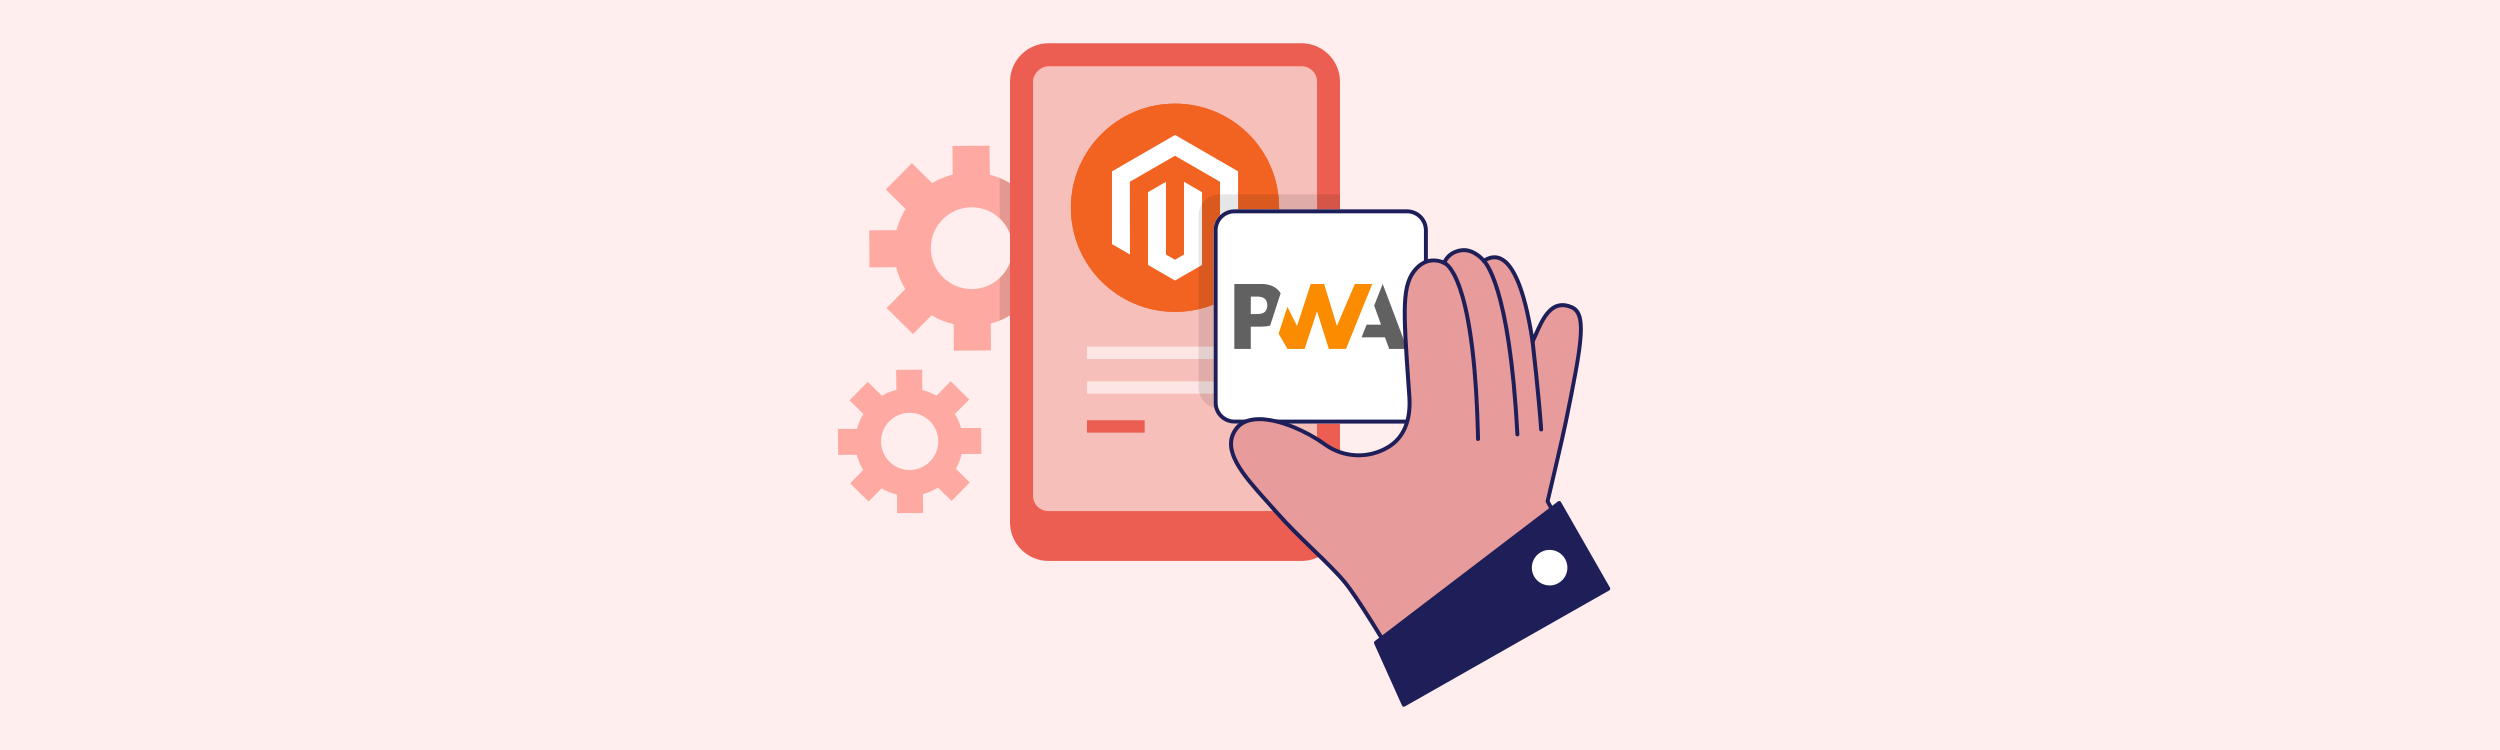 <?xml version="1.0" encoding="UTF-8"?>
<svg id="Layer_1" data-name="Layer 1" xmlns="http://www.w3.org/2000/svg" width="1000" height="300" viewBox="0 0 1000 300">
  <defs>
    <style>
      .cls-1 {
        opacity: .1;
      }

      .cls-2 {
        fill: #fb8c00;
      }

      .cls-3 {
        fill: #f26322;
      }

      .cls-4 {
        fill: #ec5e51;
      }

      .cls-5 {
        fill: #e89b9b;
      }

      .cls-6, .cls-7 {
        fill: #fff;
      }

      .cls-8 {
        fill: #ffeeed;
      }

      .cls-9 {
        fill: #fea9a1;
      }

      .cls-10 {
        fill: #1e1e59;
      }

      .cls-11 {
        fill: #616161;
      }

      .cls-12, .cls-7 {
        opacity: .6;
      }
    </style>
  </defs>
  <rect class="cls-8" y="0" width="1000" height="300"/>
  <g>
    <path class="cls-9" d="M418.39,106.48l11.28-.07-.1-14.84-11.5,.08c-.78-2.88-1.97-5.59-3.5-8.07l8.14-8.25-10.56-10.41-8.15,8.26-.03,.03c-1.3-.77-2.66-1.44-4.08-2.01-1.27-.52-2.59-.95-3.94-1.29-.06-.07-.14-11.63-.14-11.63l-14.83,.11,.08,11.42c-2.97,.79-5.72,1.92-8.24,3.41l-8.08-7.97-10.42,10.56,7.9,7.79c-1.6,2.59-2.83,5.44-3.6,8.47l-10.93,.07,.1,14.83,10.71-.07c.75,3.14,1.98,6.08,3.61,8.76l-7.46,7.56,10.56,10.41,7.42-7.51c2.7,1.62,5.68,2.83,8.85,3.55l.07,10.6,14.83-.11-.07-10.73c1.23-.32,2.42-.72,3.58-1.2,1.43-.57,2.8-1.25,4.11-2.03,.3-.17,.59-.35,.88-.53l7.75,7.63,10.41-10.56-7.93-7.82c1.49-2.6,2.6-5.43,3.28-8.44Zm-14.39-1.48c-.88,2.37-2.3,4.47-4.11,6.17-2.92,2.77-6.86,4.46-11.21,4.46-9.03,0-16.35-7.32-16.35-16.36s7.32-16.35,16.35-16.35c4.35,0,8.29,1.69,11.21,4.46,1.81,1.69,3.23,3.8,4.11,6.17,.67,1.78,1.03,3.71,1.03,5.72s-.36,3.95-1.03,5.73Z"/>
    <path class="cls-9" d="M342.82,171.52l-7.65,.05,.07,10.38,7.5-.05c.52,2.19,1.38,4.26,2.52,6.13l-5.22,5.29,7.39,7.29,5.19-5.26c1.9,1.13,3.98,1.98,6.19,2.49l.05,7.41,10.38-.07-.05-7.51c2.15-.57,4.17-1.47,6-2.64l5.42,5.34,7.29-7.39-5.55-5.47c1.04-1.82,1.82-3.81,2.29-5.91l7.9-.05-.07-10.38-8.05,.06c-.55-2.02-1.38-3.91-2.45-5.65l5.7-5.78-7.39-7.29-5.73,5.81c-1.73-1.02-3.62-1.81-5.61-2.31-.04-.05-.09-8.14-.09-8.14l-10.38,.07,.06,8c-2.08,.55-4,1.35-5.77,2.38l-5.66-5.58-7.29,7.39,5.53,5.45c-1.12,1.82-1.98,3.81-2.52,5.93h0Zm21.04-6.4c6.32,0,11.44,5.12,11.44,11.44s-5.12,11.44-11.44,11.44-11.44-5.12-11.44-11.44,5.12-11.44,11.44-11.44Z"/>
    <g>
      <path class="cls-4" d="M536.01,32.76V208.93c0,8.53-6.92,15.45-15.45,15.45h-101.11c-8.53,0-15.45-6.92-15.45-15.45V32.76c0-8.54,6.92-15.46,15.45-15.46h101.11c8.53,0,15.45,6.92,15.45,15.46Z"/>
      <rect class="cls-7" x="381.05" y="58.65" width="177.91" height="113.61" rx="6.07" ry="6.07" transform="translate(585.47 -354.54) rotate(90)"/>
    </g>
    <g>
      <g>
        <g class="cls-12">
          <rect class="cls-6" x="434.79" y="152.52" width="70.43" height="4.96"/>
        </g>
        <rect class="cls-4" x="434.79" y="168.1" width="23.08" height="4.96"/>
        <g class="cls-12">
          <rect class="cls-6" x="434.79" y="138.63" width="70.43" height="4.96"/>
        </g>
      </g>
      <g>
        <circle class="cls-3" cx="470" cy="83.1" r="41.64"/>
        <circle class="cls-3" cx="470" cy="83.1" r="41.64"/>
      </g>
      <g>
        <polygon class="cls-6" points="470.03 53.98 444.79 68.55 444.79 97.65 452 101.82 451.94 72.71 469.98 62.3 488.01 72.71 488.01 101.8 495.22 97.65 495.22 68.53 470.03 53.98"/>
        <polygon class="cls-6" points="473.6 101.81 470 103.9 466.39 101.83 466.39 72.71 459.19 76.87 459.2 105.98 470 112.22 480.81 105.98 480.81 76.87 473.6 72.71 473.6 101.81"/>
      </g>
    </g>
    <g class="cls-1">
      <path d="M536.01,77.74v85.69h-48.18c-4.62,0-8.37-3.74-8.37-8.36V86.1c0-4.62,3.75-8.36,8.37-8.36h48.18Z"/>
    </g>
    <rect class="cls-6" x="485.46" y="83.74" width="85.69" height="85.69" rx="8.36" ry="8.36"/>
    <path class="cls-10" d="M562.79,85.32c3.74,0,6.78,3.04,6.78,6.78v68.97c0,3.74-3.04,6.78-6.78,6.78h-68.97c-3.74,0-6.78-3.04-6.78-6.78V92.1c0-3.74,3.04-6.78,6.78-6.78h68.97m0-1.58h-68.97c-4.62,0-8.36,3.74-8.36,8.36v68.97c0,4.62,3.74,8.36,8.36,8.36h68.97c4.62,0,8.36-3.74,8.36-8.36V92.1c0-4.62-3.74-8.36-8.36-8.36h0Z"/>
    <g>
      <path class="cls-2" d="M538.4,139.58l10.5-25.99h-6.96l-7.18,16.79-5.11-16.79h-5.35l-5.48,16.79-3.87-7.65-3.5,10.76,3.55,6.09h6.85l4.95-15.06,4.72,15.06h6.87Z"/>
      <path class="cls-11" d="M500.32,130.66h4.28c1.3,0,2.45-.14,3.46-.43l1.11-3.41,3.09-9.53c-.24-.38-.51-.73-.81-1.06-1.59-1.76-3.91-2.64-6.97-2.64h-10.75v25.99h6.59v-8.92Zm5.66-11.09c.62,.62,.93,1.46,.93,2.51s-.27,1.89-.82,2.51c-.6,.69-1.7,1.03-3.3,1.03h-2.47v-6.98h2.49c1.49,0,2.55,.31,3.17,.94h0Zm38.66,15.35l2-5.04h5.77l-2.74-7.65,3.42-8.64,9.81,25.99h-7.23l-1.68-4.65h-9.35Z"/>
    </g>
    <path class="cls-5" d="M626.39,168.48c6.48-31.72,8.41-42.95,2.25-45.59-9.25-3.96-12.49,7.33-15.59,13.74-4.15-27.62-11.07-37.74-19.5-32.27,0,0-3.77-4.8-8.78-4.25-5.64,.62-7.07,5.07-7.07,5.07,0,0-5.8-3.34-11.04,2.11-6.34,6.61-5.29,17.31-2.91,51.29,.58,8.25-1.39,16.01-8.48,20.28-7.88,4.74-17.83,4.31-25.29-1.08-10.71-7.74-28.9-14.51-35.28-6.53-7.6,9.52,5.22,21.41,16.09,33.83,8.56,9.78,21.09,20.43,27.29,27.98,5.25,6.4,18.03,27.78,18.03,27.78l71.54-44.53-8.6-15.77s5.84-24.65,7.36-32.07Z"/>
    <path class="cls-10" d="M556.1,261.64c-.06,0-.13,0-.19-.02-.21-.05-.38-.18-.49-.36-.13-.21-12.8-21.4-17.96-27.68-3.1-3.78-7.84-8.37-12.85-13.23-5-4.85-10.17-9.87-14.43-14.74-1.27-1.45-2.58-2.91-3.85-4.33-4.97-5.53-9.66-10.76-12.39-15.82-3.15-5.84-3.11-10.65,.13-14.71,6.87-8.61,25.76-1.28,36.36,6.38,7.21,5.21,16.8,5.62,24.42,1.04,6.02-3.62,8.75-10.2,8.09-19.54l-.3-4.24c-2.16-30.72-2.89-41.07,3.43-47.65,4.43-4.61,9.32-3.36,11.2-2.62,.74-1.43,2.77-4.3,7.39-4.81,4.39-.48,7.82,2.7,9.03,4.01,2.39-1.37,4.68-1.57,6.84-.6,5.58,2.51,9.91,12.99,12.88,31.16,.07-.15,.13-.3,.2-.45,2.8-6.34,6.63-15.02,15.33-11.29,6.74,2.89,4.81,14.2-1.78,46.48-1.41,6.91-6.62,28.98-7.29,31.8l8.46,15.5c.2,.37,.08,.83-.28,1.05l-71.54,44.53c-.13,.08-.27,.12-.42,.12Zm-52.38-93.18c-3.56,0-6.56,.97-8.41,3.29-6.29,7.88,2.69,17.88,12.2,28.47,1.27,1.42,2.59,2.89,3.87,4.34,4.22,4.82,9.36,9.81,14.34,14.64,5.04,4.89,9.81,9.51,12.97,13.36,4.76,5.8,15.41,23.4,17.68,27.18l70.21-43.71-8.24-15.11c-.09-.17-.12-.37-.08-.56,.06-.25,5.86-24.72,7.35-32.05l.78,.16-.78-.16c6.13-30,8.39-42.27,2.71-44.71-7.26-3.11-10.45,4.11-13.26,10.48-.45,1.03-.88,1.99-1.31,2.89-.15,.31-.49,.49-.83,.44-.34-.05-.61-.32-.66-.67-3.6-23.93-8.71-30.92-12.37-32.57-1.84-.83-3.77-.55-5.92,.84-.34,.22-.8,.15-1.05-.18-.03-.04-3.57-4.45-8.07-3.95-5.03,.55-6.35,4.37-6.4,4.53-.08,.23-.25,.41-.47,.49-.22,.08-.47,.07-.68-.05-.21-.12-5.34-2.95-10.07,1.97-5.83,6.07-5.11,16.24-2.99,46.44l.3,4.24c.69,9.85-2.38,17.11-8.86,21.01-8.16,4.91-18.43,4.47-26.16-1.11-7.24-5.23-17.9-9.96-25.79-9.96Z"/>
    <path class="cls-10" d="M591.22,176.41c-.43,0-.78-.34-.79-.78-.75-34.71-4.37-51.92-7.27-60.25-2.93-8.4-5.65-9.43-5.67-9.44-.42-.11-.68-.54-.58-.96,.11-.43,.54-.68,.96-.58,.35,.09,3.53,1.13,6.78,10.45,4.28,12.27,6.76,32.7,7.36,60.74,0,.44-.34,.8-.78,.81h-.02Z"/>
    <path class="cls-10" d="M606.95,174.56c-.42,0-.77-.33-.79-.75-1.61-30.92-5.09-47.98-7.72-56.84-2.87-9.66-5.39-11.98-5.42-12.01-.32-.29-.36-.79-.08-1.11,.28-.33,.77-.37,1.11-.09,.43,.36,10.54,9.53,13.7,69.97,.02,.44-.31,.81-.75,.83-.01,0-.03,0-.04,0Z"/>
    <path class="cls-10" d="M616.46,172.59c-.41,0-.76-.32-.79-.74-.9-13.16-3.4-34.91-3.42-35.13-.05-.44,.26-.83,.7-.88,.43-.05,.83,.26,.88,.7,.03,.22,2.53,22.01,3.43,35.2,.03,.44-.3,.82-.74,.85-.02,0-.04,0-.05,0Z"/>
    <g>
      <polygon class="cls-10" points="623.7 201.19 550.38 257.09 561.54 281.91 643.32 235.48 623.7 201.19"/>
      <path class="cls-10" d="M561.54,282.7c-.08,0-.17-.01-.25-.04-.21-.07-.39-.23-.48-.43l-11.16-24.82c-.15-.34-.05-.73,.24-.96l73.31-55.89c.18-.14,.41-.19,.64-.15,.22,.05,.42,.19,.53,.38l19.62,34.29c.1,.18,.13,.4,.08,.6-.06,.2-.19,.38-.37,.48l-81.77,46.42c-.12,.07-.26,.1-.39,.1Zm-10.18-25.36l10.54,23.45,80.32-45.6-18.77-32.82-72.09,54.96Z"/>
      <path class="cls-6" d="M626.9,227.92c-.47,3.9-4.01,6.68-7.91,6.2-3.9-.47-6.68-4.01-6.2-7.91,.47-3.9,4.01-6.68,7.91-6.2,3.9,.47,6.68,4.02,6.2,7.91Z"/>
    </g>
    <path class="cls-1" d="M404,73.18v20.37c-.88-2.37-2.3-4.48-4.11-6.17v-16.18c1.42,.57,2.78,1.24,4.08,2.01l.03-.03Z"/>
    <path class="cls-1" d="M404,105v21.2c-1.31,.78-2.68,1.46-4.11,2.03v-17.06c1.81-1.7,3.23-3.8,4.11-6.17Z"/>
  </g>
</svg>